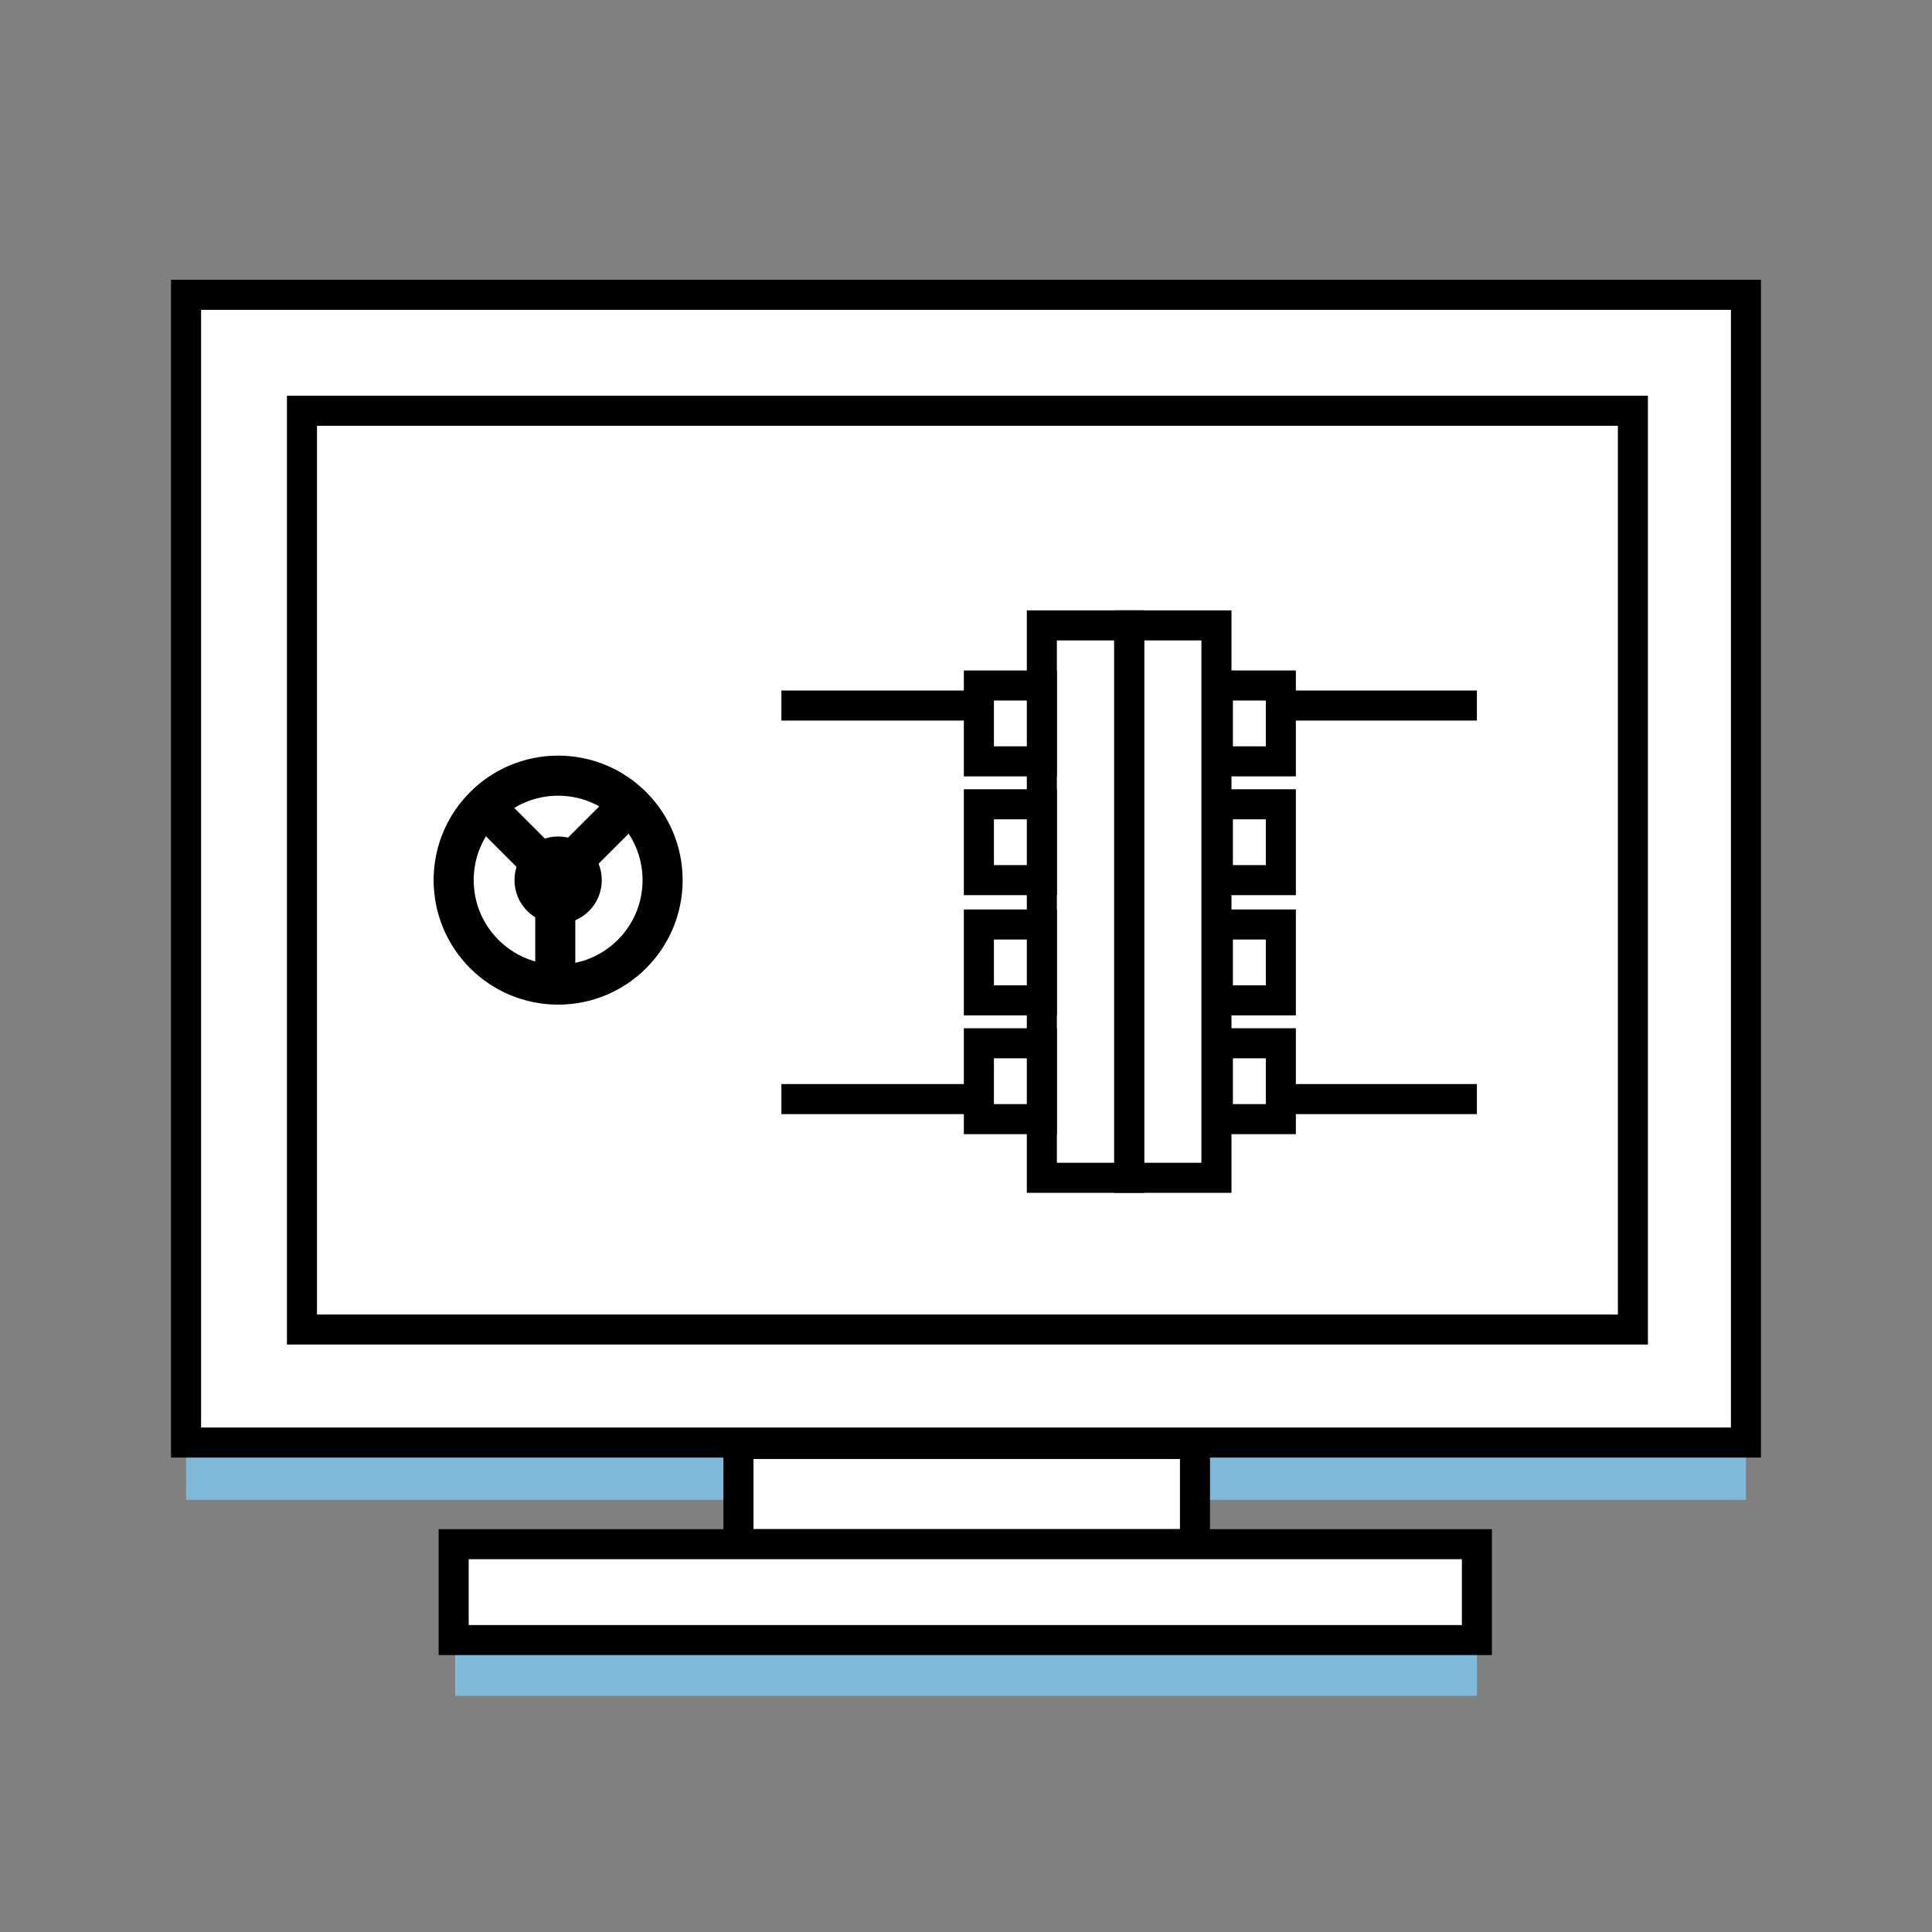 <?xml version="1.0" encoding="UTF-8"?>
<svg id="_レイヤー_1" data-name="レイヤー_1" xmlns="http://www.w3.org/2000/svg" version="1.1" viewBox="0 0 135 135">
  <rect x="0" y="0" width="135" height="135" fill="#808080" stroke="none"/>
  <!-- Generator: Adobe Illustrator 29.1.0, SVG Export Plug-In . SVG Version: 2.1.0 Build 142)  -->
  <defs>
    <style>
      .st0, .st1, .st2, .st3, .st4, .st5, .st6, .st7, .st8, .st9, .st10, .st11, .st12, .st13, .st14, .st15 {
        stroke: #000;
      }

      .st0, .st2, .st3, .st4, .st5, .st6, .st7, .st8, .st9, .st12, .st13, .st14 {
        stroke-miterlimit: 10;
      }

      .st0, .st4 {
        stroke-width: 1.8px;
      }

      .st0, .st5, .st6, .st7, .st8 {
        fill: none;
      }

      .st1, .st3, .st5, .st10 {
        stroke-linecap: round;
        stroke-width: 2.1px;
      }

      .st1, .st10, .st11, .st15 {
        stroke-linejoin: round;
      }

      .st2, .st3, .st4, .st16, .st9, .st10, .st11, .st12, .st15 {
        fill: #fff;
      }

      .st2, .st8, .st13, .st15 {
        stroke-width: 2.8px;
      }

      .st17 {
        fill: #7fb9d9;
      }

      .st6, .st11, .st12, .st14 {
        stroke-width: 2.1px;
      }

      .st7, .st9 {
        stroke-width: 1.3px;
      }

      .st18 {
        fill: #063e80;
      }
    </style>
  </defs>
  <g>
    <line class="st3" x1="-215.7" y1="324.3" x2="-215.7" y2="441.4"/>
    <line class="st5" x1="-219.2" y1="441.4" x2="-212.2" y2="441.4"/>
    <line class="st3" x1="-144.9" y1="324.3" x2="-144.9" y2="441.4"/>
    <line class="st5" x1="-148.4" y1="441.4" x2="-141.4" y2="441.4"/>
    <line class="st5" x1="-219.2" y1="434.4" x2="-141.4" y2="434.4"/>
    <line class="st5" x1="-219.2" y1="399.5" x2="-141.4" y2="399.5"/>
    <line class="st5" x1="-219.2" y1="364.5" x2="-141.4" y2="364.5"/>
    <line class="st5" x1="-219.2" y1="329.6" x2="-141.4" y2="329.6"/>
    <line class="st5" x1="-215.7" y1="399.5" x2="-144.9" y2="434.4"/>
    <line class="st5" x1="-144.9" y1="364.5" x2="-215.7" y2="399.5"/>
    <line class="st5" x1="-215.7" y1="329.6" x2="-144.9" y2="364.5"/>
    <line class="st5" x1="-144.9" y1="399.5" x2="-215.7" y2="434.4"/>
    <line class="st5" x1="-215.7" y1="364.5" x2="-144.9" y2="399.5"/>
    <line class="st5" x1="-144.9" y1="329.6" x2="-215.7" y2="364.5"/>
    <g>
      <line class="st5" x1="-209.7" y1="399.5" x2="-209.7" y2="434.4"/>
      <line class="st5" x1="-199.9" y1="399.5" x2="-199.9" y2="434.4"/>
      <g>
        <line class="st5" x1="-199.9" y1="430.2" x2="-209.7" y2="430.2"/>
        <line class="st5" x1="-199.9" y1="423.6" x2="-209.7" y2="423.6"/>
        <line class="st5" x1="-199.9" y1="417" x2="-209.7" y2="417"/>
        <line class="st5" x1="-199.9" y1="410.3" x2="-209.7" y2="410.3"/>
        <line class="st5" x1="-199.9" y1="403.7" x2="-209.7" y2="403.7"/>
      </g>
    </g>
    <g>
      <line class="st5" x1="-150.9" y1="364.5" x2="-150.9" y2="399.5"/>
      <line class="st5" x1="-160.7" y1="364.5" x2="-160.7" y2="399.5"/>
      <g>
        <line class="st5" x1="-160.7" y1="395.3" x2="-150.9" y2="395.3"/>
        <line class="st5" x1="-160.7" y1="388.6" x2="-150.9" y2="388.6"/>
        <line class="st5" x1="-160.7" y1="382" x2="-150.9" y2="382"/>
        <line class="st5" x1="-160.7" y1="375.4" x2="-150.9" y2="375.4"/>
        <line class="st5" x1="-160.7" y1="368.8" x2="-150.9" y2="368.8"/>
      </g>
    </g>
    <g>
      <line class="st5" x1="-209.7" y1="329.6" x2="-209.7" y2="364.5"/>
      <line class="st5" x1="-199.9" y1="329.6" x2="-199.9" y2="364.5"/>
      <g>
        <line class="st5" x1="-199.9" y1="360.3" x2="-209.7" y2="360.3"/>
        <line class="st5" x1="-199.9" y1="353.7" x2="-209.7" y2="353.7"/>
        <line class="st5" x1="-199.9" y1="347.1" x2="-209.7" y2="347.1"/>
        <line class="st5" x1="-199.9" y1="340.4" x2="-209.7" y2="340.4"/>
        <line class="st5" x1="-199.9" y1="333.8" x2="-209.7" y2="333.8"/>
      </g>
    </g>
  </g>
  <g>
    <g>
      <path class="st5" d="M507.8,113.7h7.8c13.6,0,24.6,11,24.6,24.6v32.5h-32.5c-13.6,0-24.6-11-24.6-24.6v-7.8c0-13.6,11-24.6,24.6-24.6Z"/>
      <path class="st5" d="M524.1,142.3c0,6.8-5.5,12.4-12.4,12.4-6.8,0-12.4-5.5-12.4-12.4s5.5-12.4,12.4-12.4,12.4,5.5,12.4,12.4Z"/>
      <rect class="st5" x="540.3" y="156.3" width="39.1" height="14.6"/>
      <path class="st5" d="M579.4,156.3h6.6c1.1,0,2.1.9,2.1,2.1v10.4c0,1.1-.9,2.1-2.1,2.1h-6.6v-14.6h0Z"/>
      <circle class="st5" cx="583.7" cy="163.6" r="2.8"/>
      <line class="st5" x1="543.9" y1="170.9" x2="543.9" y2="165.6"/>
      <line class="st5" x1="547.9" y1="170.9" x2="547.9" y2="162.7"/>
      <line class="st5" x1="552" y1="170.9" x2="552" y2="165.6"/>
      <line class="st5" x1="556" y1="170.9" x2="556" y2="162.7"/>
      <line class="st5" x1="560.1" y1="170.9" x2="560.1" y2="165.6"/>
      <line class="st5" x1="564.1" y1="170.9" x2="564.1" y2="162.7"/>
      <line class="st5" x1="568.2" y1="170.9" x2="568.2" y2="165.6"/>
      <line class="st5" x1="572.2" y1="170.9" x2="572.2" y2="162.7"/>
      <line class="st5" x1="576.3" y1="170.9" x2="576.3" y2="165.6"/>
    </g>
    <g>
      <rect class="st3" x="419.9" y="156.7" width="80.4" height="59.6" rx="8.3" ry="8.3"/>
      <circle class="st3" cx="473.7" cy="190.2" r="18.6"/>
      <path class="st3" d="M473.7,204.4c-7.8,0-14.2-6.4-14.2-14.2s6.4-14.2,14.2-14.2,14.2,6.4,14.2,14.2-6.4,14.2-14.2,14.2Z"/>
      <path class="st3" d="M479.9,190.2c0,3.4-2.8,6.2-6.2,6.2s-6.2-2.8-6.2-6.2,2.8-6.2,6.2-6.2"/>
      <rect class="st3" x="485.2" y="163.3" width="8.9" height="5.8"/>
      <rect class="st3" x="429.3" y="168.4" width="8.9" height="38.9"/>
      <rect class="st3" x="429.9" y="153.4" width="14" height="3.4"/>
      <polygon class="st3" points="440.8 150 433 150 431.5 153.4 442.3 153.4 440.8 150"/>
    </g>
  </g>
  <g>
    <polyline class="st3" points="-140.9 89.4 -120.8 80.7 -177.2 24.9 -277.5 41.7 -207.6 118.5 -163.9 99.4"/>
    <path class="st5" d="M-164.5,96.1c10.3,6.1,25.3,21.2,25.3,21.2"/>
    <path class="st5" d="M-198.3,80.1c3.9-.2,3.3-7.7,5.1-7.2,2.4,5,12.7,8.1,8,11.8"/>
    <path class="st5" d="M-213.2,79.6c13.3-16.1,15.1-24.6,26-26s7.7-.1,12.1,1.1c8.9,2.1,15.6,23.7,17.4,27.6,12.2,7,25.2,13.3,36.8,21.3"/>
    <g>
      <rect class="st10" x="-189.4" y="44" width="9.3" height="48.5" transform="translate(-46.9 208.9) rotate(65.9)"/>
      <g>
        <polygon class="st10" points="-204.9 82.4 -206.8 78.2 -208.7 73.9 -214.9 79.6 -213.2 83.3 -204.9 82.4"/>
        <polygon class="st1" points="-213.2 83.3 -214.9 79.6 -219.5 83.9 -213.2 83.3"/>
      </g>
    </g>
    <path class="st3" d="M-165.2,96.8c-20.2,4.3-32.8-1.7-37.2-10.3-6.2-10,3.5-12.5,8.7-4.9,1.6,1.1,6.5,1.8,8.9,3.1"/>
    <polygon class="st3" points="-295.2 84.3 -263.1 117.2 -211.2 100.8 -295.2 84.3"/>
    <path class="st3" d="M-267.6,97.9l19.4,3.8c1.3.2,1.4,2,.1,2.4l-12,3.8c-.4.1-.9,0-1.3-.3l-7.4-7.6c-.9-.9,0-2.3,1.1-2.1Z"/>
  </g>
  <g>
    <g>
      <rect class="st12" x="-766.1" y="225" width="109" height="80.2" rx="-274" ry="-274"/>
      <rect class="st12" x="-743.7" y="218.6" width="64.2" height="93" transform="translate(-446.5 976.7) rotate(90)"/>
      <rect class="st15" x="-729.3" y="260.5" width="25.2" height="25.2"/>
      <polygon class="st15" points="-704.1 260.5 -729.3 260.5 -712.5 249.7 -687.3 249.7 -704.1 260.5"/>
      <polygon class="st15" points="-687.3 274.9 -704.1 285.6 -704.1 260.5 -687.3 249.7 -687.3 274.9"/>
    </g>
    <rect class="st12" x="-715.1" y="292.8" width="7" height="31.9" transform="translate(-402.9 1020.4) rotate(90)"/>
    <rect class="st12" x="-714.9" y="279.8" width="6.7" height="71.5" transform="translate(-396 1027.2) rotate(90)"/>
  </g>
  <g>
    <rect class="st3" x="477.5" y="472.5" width="20.8" height="18.1"/>
    <circle class="st3" cx="487.9" cy="459.7" r="11.8"/>
    <circle class="st3" cx="487.9" cy="459.7" r="5.6" transform="translate(15.5 935.4) rotate(-88.5)"/>
    <path class="st3" d="M490.7,459.7c0,1.5-1.2,2.8-2.8,2.8s-2.8-1.2-2.8-2.8,1.2-2.8,2.8-2.8"/>
    <path class="st3" d="M519.2,441.5h-20.9v46.1c0,1.7-1.3,3-3,3h-14.8c-1.7,0-3-1.3-3-3v-46.1h-20.9c-3.1,3.1-4.8,4.8-7.9,7.9v40.9c0,3.9,3.2,7.1,7.1,7.1h64.1c3.9,0,7.1-3.2,7.1-7.1v-40.9c-3.1-3.1-4.8-4.8-7.9-7.9Z"/>
    <g>
      <rect class="st3" x="511.4" y="441.4" width="3.5" height="55.9"/>
      <rect class="st3" x="461" y="441.4" width="3.5" height="55.9"/>
    </g>
    <circle class="st3" cx="452.1" cy="454.6" r="2.4"/>
    <g>
      <rect class="st3" x="451.3" y="486.5" width="7.4" height="3"/>
      <rect class="st3" x="517.1" y="486.5" width="7.4" height="3"/>
    </g>
    <rect class="st3" x="469.7" y="497.3" width="36.4" height="6.6"/>
    <g>
      <polyline class="st3" points="459.6 524.4 469.7 503.9 477.5 503.9 467.4 524.4"/>
      <polyline class="st3" points="516.2 524.4 506.1 503.9 498.3 503.9 508.4 524.4"/>
    </g>
  </g>
  <g>
    <g>
      <rect class="st12" x="-687.3" y="-100.6" width="87.2" height="64.2" rx="-256.4" ry="-256.4"/>
      <rect class="st12" x="-669.4" y="-105.8" width="51.4" height="74.4" transform="translate(-712.2 575.1) rotate(90)"/>
      <rect class="st11" x="-645.4" y="-78.8" width="16.2" height="16.2"/>
      <polygon class="st11" points="-629.1 -78.8 -645.4 -78.8 -634.5 -85.7 -618.3 -85.7 -629.1 -78.8"/>
      <polygon class="st11" points="-618.3 -69.5 -629.1 -62.6 -629.1 -78.8 -618.3 -85.7 -618.3 -69.5"/>
      <g>
        <rect class="st12" x="-680.9" y="-59.4" width="20.5" height="8.2"/>
        <path class="st11" d="M-655.1-55.3c0-2.1-.6-4-1.5-5.3v-2h-3.1s0,0-.1,0c-2.6,0-4.8,3.3-4.8,7.3s2.1,7.3,4.8,7.3h0s3.3,0,3.3,0v-2c.9-1.3,1.5-3.2,1.5-5.3Z"/>
        <ellipse class="st12" cx="-656.6" cy="-55.3" rx="4.8" ry="7.3"/>
        <path class="st11" d="M-656.6-59.4h0c-.4,0-1.6,1.5-1.6,4.1s1.2,4,1.6,4.1h0s50.2,0,50.2,0v-8.2h-50.2Z"/>
      </g>
    </g>
    <rect class="st12" x="-646.5" y="-46.4" width="5.6" height="25.5" transform="translate(-677.3 610) rotate(90)"/>
    <rect class="st12" x="-646.4" y="-56.8" width="5.3" height="57.2" transform="translate(-671.9 615.5) rotate(90)"/>
  </g>
  <g>
    <g>
      <g>
        <rect class="st12" x="-376.3" y="490.6" width="87.2" height="64.2" rx="-100.9" ry="-100.9"/>
        <rect class="st12" x="-358.3" y="485.5" width="51.4" height="74.4" transform="translate(190.1 855.4) rotate(90)"/>
      </g>
      <rect class="st12" x="-335.4" y="544.9" width="5.6" height="25.5" transform="translate(225 890.3) rotate(90)"/>
      <rect class="st12" x="-335.3" y="534.5" width="5.3" height="57.2" transform="translate(230.4 895.7) rotate(90)"/>
    </g>
    <rect class="st12" x="-360" y="505.9" width="54" height="34.7"/>
    <rect class="st12" x="-360" y="505.9" width="54" height="5.2"/>
    <circle cx="-357.1" cy="508.5" r="1"/>
    <circle cx="-354" cy="508.5" r="1"/>
  </g>
  <g>
    <path class="st5" d="M-305.3,196.4h7.8c13.6,0,24.6,11,24.6,24.6v32.5h-32.5c-13.6,0-24.6-11-24.6-24.6v-7.8c0-13.6,11-24.6,24.6-24.6Z"/>
    <path class="st5" d="M-289,225c0,6.8-5.5,12.4-12.4,12.4-6.8,0-12.4-5.5-12.4-12.4s5.5-12.4,12.4-12.4,12.4,5.5,12.4,12.4Z"/>
    <rect class="st5" x="-272.8" y="239" width="39.1" height="14.6"/>
    <path class="st5" d="M-233.7,239h6.6c1.1,0,2.1.9,2.1,2.1v10.4c0,1.1-.9,2.1-2.1,2.1h-6.6v-14.6h0Z"/>
    <circle class="st5" cx="-229.4" cy="246.3" r="2.8"/>
    <line class="st5" x1="-269.2" y1="253.6" x2="-269.2" y2="248.3"/>
    <line class="st5" x1="-265.2" y1="253.6" x2="-265.2" y2="245.5"/>
    <line class="st5" x1="-261.1" y1="253.6" x2="-261.1" y2="248.3"/>
    <line class="st5" x1="-257.1" y1="253.6" x2="-257.1" y2="245.5"/>
    <line class="st5" x1="-253" y1="253.6" x2="-253" y2="248.3"/>
    <line class="st5" x1="-249" y1="253.6" x2="-249" y2="245.5"/>
    <line class="st5" x1="-244.9" y1="253.6" x2="-244.9" y2="248.3"/>
    <line class="st5" x1="-240.9" y1="253.6" x2="-240.9" y2="245.5"/>
    <line class="st5" x1="-236.8" y1="253.6" x2="-236.8" y2="248.3"/>
  </g>
  <path class="st18" d="M-1173.1-406.4v21.3h-3v-1h-14.5v1h-2.9v-21.3h20.4ZM-1176.1-388.8v-14.9h-14.5v14.9h14.5ZM-1177-401.8c-1,2.8-2.4,5.2-4.2,7.3,1.6.9,3,1.8,4,2.6l-1.7,2.2c-1-.9-2.4-1.9-4.1-2.9-1.6,1.5-3.4,2.7-5.4,3.6-.3-.6-1.2-1.8-1.8-2.3,1.7-.7,3.3-1.7,4.7-2.8-1.2-.7-2.5-1.3-3.7-1.8l1.5-1.8h-.3c-.3-1-1.1-2.7-1.9-4l2.1-.9c.8,1.2,1.7,2.9,2,4l-1.8.8c1.2.5,2.6,1.2,4,1.8,1.7-1.8,3-4.1,3.9-6.7l2.7.7ZM-1184.1-398c-.2-1.2-.8-2.9-1.5-4.3l2.2-.7c.7,1.3,1.4,3,1.7,4.2l-2.4.9Z"/>
  <path class="st18" d="M-1155.7-403.4c-.2.7-.5,1.5-.6,2.2h9.1v16.2h-2.9v-1.2h-13.8v1.2h-2.8v-16.2h7.4c.1-.7.3-1.4.4-2.2h-8.8v-2.7h21.6v2.7h-9.6ZM-1164-388.8h2.4v-9.7h-2.4v9.7ZM-1155.3-398.6h-3.7v1.7h3.7v-1.7ZM-1155.3-394.7h-3.7v1.8h3.7v-1.8ZM-1159-388.8h3.7v-1.8h-3.7v1.8ZM-1150.1-398.6h-2.6v9.7h2.6v-9.7Z"/>
  <path class="st18" d="M-1132.7-396.9c1.6-.4,3.2-.6,4.6-.6,3.6,0,6.5,1.9,6.5,5.2s-1.5,4.9-5.2,5.9c-1.1.2-2.2.3-3.1.4l-1.1-3c1.1,0,2.1,0,2.9-.2,1.9-.3,3.5-1.3,3.5-3s-1.4-2.5-3.5-2.5-3,.2-4.5.6c0,1.9.1,3.7.1,4.5,0,3-1.1,3.7-2.6,3.7-2.3,0-5.6-2-5.6-4.5s2.4-4.2,5.3-5.5c0-.6,0-1.1,0-1.7v-2c-.5,0-.9,0-1.3,0-1.1,0-2.3,0-3.3-.1v-2.9c1.3.2,2.4.2,3.2.2s.9,0,1.4,0c0-.8,0-1.5,0-1.9s0-1.7-.2-2.1h3.3c0,.4-.1,1.5-.2,2.1,0,.5,0,1.1,0,1.7,1.6-.2,3.1-.5,4.4-.9v3c-1.3.3-2.9.6-4.5.7,0,.7,0,1.4,0,2.1v.8ZM-1135.4-390.3c0-.6,0-1.7,0-2.9-1.5.7-2.4,1.7-2.4,2.6s1.1,1.4,1.7,1.4.8-.2.8-1ZM-1125.6-403.9c1.8.9,4.6,2.4,5.8,3.3l-1.4,2.4c-1.1-1-4.2-2.7-5.7-3.5l1.3-2.3Z"/>
  <path class="st18" d="M-1109.3-393.2c.3-.8.6-1.9.8-3h-1.4v8.1c0,1.3-.2,2.1-1.1,2.5-.9.4-2.1.5-3.7.5,0-.8-.5-2-.9-2.7,1,0,2.2,0,2.5,0,.3,0,.4,0,.4-.4v-8.1h-3.6v-2.5h5.1c-1.2-.9-2.8-1.8-4.2-2.5l1.4-1.8c.7.3,1.5.7,2.2,1.1.5-.6,1.1-1.2,1.5-1.9h-5.6v-2.5h7.3l.5-.2,1.6,1.2v-1.1h12.2v2.4h-4.5c-.2.6-.3,1.1-.5,1.6h4.3v12.7h-10.7v-12.7h3.5c0-.5.2-1.1.2-1.6h-4.6v-1.1c-.9,1.5-2.2,3.1-3.4,4.4.6.4,1.1.8,1.4,1.1l-.6.9h1.5c0,0,1.7.3,1.7.3-.5,2-1.2,4.2-1.7,5.7l-2.1-.4ZM-1100.7-388.3c-1.3,1.3-3.6,2.6-5.4,3.3-.5-.6-1.3-1.4-1.9-1.9,1.9-.6,4-1.9,5-3l2.3,1.5ZM-1097.4-400.4h-5.4v1.5h5.4v-1.5ZM-1097.4-396.9h-5.4v1.5h5.4v-1.5ZM-1097.4-393.4h-5.4v1.5h5.4v-1.5ZM-1097.4-389.6c1.3.9,3.1,2.2,4.1,3.1l-2.3,1.6c-.8-.9-2.6-2.3-3.9-3.3l2.1-1.4Z"/>
  <path class="st18" d="M-1079.4-406c-.1.6-.3,1.4-.4,2-.1.7-.3,1.6-.5,2.4.8,0,1.5,0,2,0,2.5,0,4.3,1.1,4.3,4.5s-.3,6.6-1.3,8.7c-.8,1.7-2.1,2.2-3.9,2.2s-2-.1-2.8-.3l-.5-3.1c.9.3,2.3.5,2.9.5s1.4-.2,1.8-1c.7-1.3,1-4.2,1-6.5s-.8-2.2-2.3-2.2-1,0-1.6,0c-.9,3.6-2.6,9.2-4.8,12.7l-3.1-1.2c2.3-3.1,3.9-7.9,4.8-11.1-.8,0-1.6.2-2,.3-.7,0-1.9.2-2.6.4l-.3-3.2c.9,0,1.7,0,2.5,0,.7,0,1.9,0,3.1-.2.3-1.8.5-3.6.5-5l3.5.4ZM-1071.2-403.7c1.4,2,3.4,6.6,4.2,8.8l-3,1.4c-.6-2.6-2.3-6.9-4-9l2.9-1.2Z"/>
  <path class="st18" d="M-1057.9-406.3c-.3,1.2-.8,3.6-1,4.9,1.1-1.8,3.2-3.8,5.9-3.8s5.9,3.2,5.9,8.5-4.1,9.9-10.4,11.1l-1.8-2.8c5.3-.8,9-2.5,9-8.3s-1.2-5.7-3.2-5.7c-2.8,0-5.3,4.2-5.4,7.3,0,.6,0,1.4.1,2.5l-3,.2c-.1-.9-.3-2.4-.3-4s.3-5.2.7-7.6c.1-.9.2-1.8.2-2.5h3.3Z"/>
  <path class="st18" d="M-943.7-406.5c-.7,1.7-1.5,3.4-2.5,5v16.4h-2.8v-12.3c-.6.8-1.3,1.5-1.9,2.1-.3-.7-1.1-2.2-1.7-2.9,2.4-2.2,4.8-5.7,6.1-9.2l2.8.9ZM-935.8-397.4v8.7h5.7v2.7h-14.4v-2.7h5.8v-8.7h-6.4v-2.8h6.4v-6.8h2.9v6.8h6.1v2.8h-6.1Z"/>
  <path class="st18" d="M-918.7-392.6c-.3-.7-.8-1.8-1.3-2.8v10.3h-2.6v-9c-.6,1.8-1.4,3.5-2.2,4.7-.3-.8-.8-1.9-1.2-2.5,1.3-1.9,2.6-5.2,3.2-8h-2.7v-2.6h2.9v-4.9h2.6v4.9h2.4v2.6h-2.4v1.1c.6.9,2.4,3.5,2.8,4.2l-1.5,2ZM-912.1-389.3c-1.7,1-3.6,2-5.1,2.9l-1.2-2.4c1.4-.6,3.5-1.7,5.6-2.8l.7,2.3ZM-903.6-394.1c-1,1-2.2,2.2-3.2,3,1,1.2,2.3,2.1,3.7,2.7-.6.5-1.4,1.6-1.8,2.3-1.8-1-3.2-2.4-4.2-4.2v2.5c0,1.3-.2,2-1,2.4-.8.4-1.9.5-3.4.5,0-.7-.4-1.8-.8-2.5.8,0,1.8,0,2,0s.4-.1.4-.4v-8.2h-5.6v-2.3h5.6v-1.1h-4.5v-2.1h4.5v-1h-5.2v-2.2h2.4c-.2-.6-.6-1.3-.9-1.9l2.3-.8c.6.8,1.1,1.9,1.4,2.6h3c.4-.8.8-1.9,1.1-2.7l2.8.6c-.4.7-.9,1.4-1.2,2h2.3v2.2h-5.2v1h4.7v2.1h-4.7v1.1h5.6v2.3h-5.6v.9c.3.7.6,1.4,1,2.1.8-.8,1.8-1.8,2.3-2.6l2.2,1.5ZM-915.1-395.5c.9.9,1.9,2.1,2.4,2.9l-2,1.4c-.4-.8-1.4-2.1-2.3-3.1l1.9-1.3Z"/>
  <path class="st18" d="M-877-385.9h-9.1v.9h-2.7v-10.5c-.2.1-.3.3-.5.4-.3-.4-.9-1.1-1.4-1.6v8.8h-4.3v1.9h-2.3v-6.1c-.3.5-.6.9-.9,1.3-.3-.6-1-2.1-1.5-2.7,1.7-2.4,2.6-6,3.1-9.9h-2.3v-2.6h8.6v.8h4.9c.2-.7.5-1.5.6-2.2l2.7.5c-.1.6-.3,1.2-.5,1.8h5.5v4.4h-2.5v-2h-3.9c-.4,1.1-1,2.1-1.5,3h1.9c.3-.8.7-1.7.8-2.4l2.6.6c-.3.6-.6,1.3-.9,1.9h3.1v2.4h-3.6v1.6h3.1v2.1h-3.1v1.7h3.1v2.1h-3.1v1.7h4.2v2.3ZM-893.2-396.5h-1.9v6.2h1.9v-6.2ZM-890.8-397.6c1.8-1.3,3.2-3.1,4.3-5.2h-1.7v2h-2.4v-2.6h-3.4c-.2,1.5-.5,3-.8,4.4h4.1v1.4ZM-883.8-397.4h-2.4v1.6h2.4v-1.6ZM-883.8-393.7h-2.4v1.7h2.4v-1.7ZM-886.2-388.3h2.4v-1.7h-2.4v1.7Z"/>
  <path class="st18" d="M-864.3-401.2h-8.7v-2.3h8.7v2.3ZM-864.9-387.7c.9-1.2,1.3-3.1,1.5-4.9l2.3.6c-.2,2.1-.7,4.4-1.8,5.8l-1.9-1.2v1.2h-4.7v.9h-2.4v-8.2h7.1v5.8ZM-864.9-397.9h-7v-2.2h7v2.2ZM-871.9-396.8h7v2.1h-7v-2.1ZM-865-404.5h-6.8v-2.2h6.8v2.2ZM-867.3-391.3h-2.4v2.8h2.4v-2.8ZM-862.3-403.4c.7.2,1.5.5,2.3.8.1-.5.3-1,.4-1.5h-3.6v-2.4h11.9s0,.7,0,1.1c-.2,5.4-.5,7.7-1.1,8.4-.5.6-.9.8-1.6.9-.6,0-1.6.1-2.6,0,0-.8-.3-1.8-.7-2.5-.4-.3-.8-.5-1.3-.8-.9,1.5-2.2,2.9-4.1,3.9-.3-.6-1-1.6-1.6-2,1.7-.8,2.7-1.8,3.5-3-.9-.4-1.8-.7-2.6-1l1.3-2ZM-856.6-387.6c.5,0,.6-.3.6-2.5.5.4,1.6.8,2.3,1-.3,3.1-1,3.9-2.7,3.9h-2c-2.3,0-2.7-.8-2.7-3.2v-5.3h2.6v5.2c0,.6,0,.7.5.7h1.3ZM-858.8-396.9c1.5.8,3.4,2,4.3,3l-1.8,1.8c-.8-1-2.6-2.3-4.2-3.2l1.7-1.7ZM-857.1-404.1c-.1.9-.3,1.7-.6,2.6.8.4,1.6.8,2.2,1.2l-1.2,1.8c.5,0,.9,0,1.2,0,.3,0,.6,0,.7-.3.3-.4.5-1.8.7-5.3h-3ZM-852.8-393.2c1.3,1.8,2.3,4.3,2.6,5.9l-2.5,1c-.2-1.7-1.2-4.2-2.4-6l2.3-.9Z"/>
  <path class="st18" d="M-747.5-396.9c1.6-.4,3.2-.6,4.6-.6,3.6,0,6.5,1.9,6.5,5.2s-1.5,4.9-5.2,5.9c-1.1.2-2.2.3-3.1.4l-1.1-3c1.1,0,2.1,0,2.9-.2,1.9-.3,3.5-1.3,3.5-3s-1.4-2.5-3.5-2.5-3,.2-4.5.6c0,1.9.1,3.7.1,4.5,0,3-1.1,3.7-2.6,3.7-2.3,0-5.6-2-5.6-4.5s2.4-4.2,5.3-5.5c0-.6,0-1.1,0-1.7v-2c-.5,0-.9,0-1.3,0-1.1,0-2.3,0-3.3-.1v-2.9c1.3.2,2.4.2,3.2.2s.9,0,1.4,0c0-.8,0-1.5,0-1.9s0-1.7-.2-2.1h3.3c0,.4-.1,1.5-.2,2.1,0,.5,0,1.1,0,1.7,1.6-.2,3.1-.5,4.4-.9v3c-1.3.3-2.9.6-4.5.7,0,.7,0,1.4,0,2.1v.8ZM-750.1-390.3c0-.6,0-1.7,0-2.9-1.5.7-2.4,1.7-2.4,2.6s1.1,1.4,1.7,1.4.8-.2.8-1ZM-740.3-403.9c1.8.9,4.6,2.4,5.8,3.3l-1.4,2.4c-1.1-1-4.2-2.7-5.7-3.5l1.3-2.3Z"/>
  <path class="st18" d="M-712.1-387.9c.8,0,1-.4,1.1-3.2.6.5,1.9.9,2.6,1.1-.3,3.8-1.1,4.8-3.4,4.8h-3.2c-2.9,0-3.5-.9-3.5-3.6v-3.8h-2.9c-.5,3.8-1.9,6.3-7.8,7.7-.3-.8-1-1.9-1.6-2.5,4.9-.9,6-2.5,6.4-5.1h-2.9v-14.1h15.7v14.1h-3.9v3.8c0,.8.1.9,1.1.9h2.5ZM-724.7-402.7h10v-1.5h-10v1.5ZM-724.7-398.9h10v-1.5h-10v1.5ZM-724.7-395.1h10v-1.5h-10v1.5Z"/>
  <path class="st18" d="M-696.9-392.2c-.3-.6-.8-1.4-1.3-2.2v9.4h-2.8v-8.3c-.7,1.7-1.6,3.3-2.5,4.5-.3-.8-.9-2-1.3-2.7,1.4-1.6,2.7-4.2,3.6-6.6h-3v-2.7h3.2v-2.7c-.9.1-1.8.3-2.7.4-.1-.6-.5-1.6-.8-2.2,2.6-.4,5.4-1,7.2-1.8l1.9,2.2c-.9.3-1.8.6-2.8.9v3.2h2.2v-.4h5.4v-.8h-4.2v-1.7h4.2v-.8h-4.7v-1.7h4.7v-1.1h2.9v1.1h5v1.7h-5v.8h4.4v1.7h-4.4v.8h5.4v1.8h-13.6v1.3h-2.4v.8c.8.7,2.5,2.5,2.9,3l-1.6,2.2ZM-686-388.9c1.5.9,3.1,1.9,4.1,2.5l-2.5,1.3c-.9-.7-2.5-1.9-4-2.8l1.5-1.1h-4.4l1.6,1.1c-1.5,1.1-3.8,2.3-5.8,2.9-.4-.5-1.2-1.3-1.8-1.8,1.6-.5,3.5-1.4,4.7-2.2h-2.1v-9.8h11.1v9.8h-2.6ZM-691.9-395.9h5.8v-1h-5.8v1ZM-691.9-393.3h5.8v-1h-5.8v1ZM-691.9-390.6h5.8v-1h-5.8v1Z"/>
  <path class="st18" d="M-660.1-397.6c1.6,2,2.3,3.7,2.3,5.7,0,3.6-3.2,6.2-8.4,6.2s-6.4-1.6-6.4-5.6,0-1.4.2-2.4c-1.7-.2-3.3-.4-4.6-.8l.2-2.9c1.5.5,3.1.8,4.7.9.1-1.1.3-2.2.4-3.2-1.7-.2-3.3-.5-4.7-.8l.2-2.8c1.4.5,3.1.7,4.9.9,0-.7.1-1.4.2-1.9,0-.6,0-1.3,0-2.1l3.3.2c-.2.9-.3,1.5-.4,2.1,0,.4-.1,1-.3,1.8,1.7,0,3.2-.1,4.4-.3v2.8c-1.5.1-2.8.2-4.7.2-.1,1.1-.3,2.2-.4,3.2h.2c1.5,0,3.2-.1,4.8-.3v2.8c-1.4.1-2.8.2-4.3.2h-1c0,.7,0,1.3,0,1.7,0,1.9,1.2,3,3.6,3s5.1-1.5,5.1-3.5-.9-3.1-2.4-4.6l3.3-.7Z"/>
  <path class="st18" d="M-647-406.3c-.3,1.2-.8,3.6-1,4.9,1.1-1.8,3.2-3.8,5.9-3.8s5.9,3.2,5.9,8.5-4.1,9.9-10.4,11.1l-1.8-2.8c5.3-.8,9-2.5,9-8.3s-1.2-5.7-3.2-5.7c-2.8,0-5.3,4.2-5.4,7.3,0,.6,0,1.4.1,2.5l-3,.2c-.1-.9-.3-2.4-.3-4s.3-5.2.7-7.6c.1-.9.2-1.8.2-2.5h3.3Z"/>
  <path class="st18" d="M-530-403.1s0,.9,0,1.3c-.2,10.2-.4,13.9-1.1,15-.6.8-1.1,1.1-1.8,1.2-.7.1-1.8.1-2.9,0,0-.8-.3-2-.8-2.9,1,0,1.8,0,2.3,0s.6,0,.8-.4c.5-.6.6-3.6.8-11.6h-2.4c-.2,6.4-1.1,11.8-4.2,15.3-.4-.7-1.4-1.7-2.1-2.1,2.7-3,3.3-7.6,3.5-13.2h-2.8v-2.8h2.8c0-1.3,0-2.6,0-4h2.8c0,1.3,0,2.7,0,4h5.2ZM-520-404.7v19h-2.9v-1.5h-3.1v1.7h-2.8v-19.2h8.7ZM-522.8-389.9v-12h-3.1v12h3.1Z"/>
  <path class="st18" d="M-492.7-389.5v2.9h-21.8v-2.9h9.1v-12.4h-7.8v-3h19.2v3h-8.1v12.4h9.4Z"/>
  <path class="st18" d="M-480.2-399.9h5.3v2.6h-5.3v1.8h4.7v6.1c0,1.1-.2,1.8-.9,2.2-.7.4-1.6.5-2.8.4,0-.7-.4-1.7-.7-2.4.7,0,1.2,0,1.5,0,.2,0,.3,0,.3-.3v-3.5h-2.1v8h-2.7v-8h-2v6.1h-2.5v-8.6h4.5v-1.8h-5.4v-2.6h1.8c-.6-.3-1.6-.7-2.2-.9,1-1.5,1.8-3.9,2.2-6.2l2.6.6c-.1.7-.3,1.5-.6,2.2h1.5v-3h2.7v3h4.3v2.6h-4.3v1.8ZM-482.9-399.9v-1.8h-2.4c-.3.7-.6,1.3-.8,1.8h3.2ZM-471.2-391.9h-2.7v-13.5h2.7v13.5ZM-466.8-407v18.6c0,1.5-.3,2.3-1.2,2.8-.9.5-2.3.6-4.1.6,0-.8-.5-2-.8-2.9,1.2,0,2.5,0,2.9,0,.4,0,.5-.1.5-.5v-18.6h2.7Z"/>
  <path class="st18" d="M-454.1-406.5c-.6,1.7-1.4,3.4-2.3,5v16.4h-2.9v-12c-.5.6-1,1.2-1.5,1.7-.3-.7-1.1-2.3-1.6-3,2.2-2.2,4.3-5.6,5.5-9l2.8.9ZM-446.4-400.8v2.5h6.2v2.6h-6.2v2.7h6.5v2.6h-6.5v5.3h-2.9v-15.8h-.9c-1,1.8-2.1,3.4-3.1,4.7-.5-.5-1.6-1.5-2.2-2,2.1-2.2,4-5.6,5.1-9l2.8.7c-.3,1-.7,2-1.2,3h9.3v2.7h-6.8Z"/>
  <path class="st18" d="M-323.5-389.5v2.9h-21.8v-2.9h9.1v-12.4h-7.8v-3h19.2v3h-8.1v12.4h9.4Z"/>
  <path class="st18" d="M-306.4-395.4c-.2.4-.4.8-.7,1.2h9.7s0,.6,0,1c-.3,4.7-.7,6.6-1.4,7.3-.5.6-1,.7-1.6.8-.6,0-1.5,0-2.4,0,0-.7-.3-1.6-.6-2.2.8,0,1.4,0,1.7,0s.5,0,.7-.3c.3-.4.6-1.6.9-4.5h-.9c-1,2.7-2.9,5.6-4.8,7.1-.5-.6-1.3-1.2-2-1.6,1.8-1.2,3.4-3.3,4.5-5.5h-1.4c-1.3,2.3-3.5,4.7-5.6,6-.5-.6-1.2-1.3-1.9-1.7,1.8-.9,3.6-2.6,4.9-4.3h-1.4c-.9.9-1.8,1.7-2.8,2.4-.4-.5-1.3-1.3-1.9-1.7-1.7.9-3.5,1.7-4.9,2.4l-1.1-2.9c.8-.3,1.8-.7,3-1.2v-6.8h-2.4v-2.7h2.4v-4.7h2.6v4.7h2.3v2.7h-2.3v5.7l1.9-.8.5,2c.9-.7,1.6-1.6,2.2-2.5h-2.7v-2.4h15.1v2.4h-9.6ZM-298.4-398.7h-11.4v-8.1h11.4v8.1ZM-301.1-404.8h-6.2v1.2h6.2v-1.2ZM-301.1-401.8h-6.2v1.2h6.2v-1.2Z"/>
  <path class="st18" d="M-275.6-391.4c1.4,2.5,3.2,3.4,5.5,4.1-.6.6-1.3,1.5-1.6,2.4-2.4-.9-4.3-2.1-5.7-4.7-1,1.9-2.9,3.6-6.5,4.8-.3-.6-1.1-1.7-1.5-2.1,3.7-1.2,5.3-2.7,6-4.4h-4.4v-6.6h4.8v-1.5h-3v-1.2c-.6.5-1.3.8-2,1.2-.2-.4-.4-.9-.7-1.4v1.2h-2.2v1.2c.6.8,2.3,3.4,2.7,4l-1.4,2.2c-.3-.7-.7-1.7-1.2-2.7v10.2h-2.6v-8.8c-.6,1.8-1.4,3.5-2.2,4.6-.3-.8-.9-1.9-1.3-2.5,1.4-1.9,2.7-5.2,3.3-8.1h-2.8v-2.6h2.9v-4.9h2.6v4.9h2.2v.2c2.3-1.2,4.4-3.2,5.6-5.1h2.6c1.7,2.3,4.1,4.3,6.6,5.3-.5.7-1.1,1.7-1.5,2.5-.6-.3-1.3-.7-1.9-1.1v1.2h-3.2v1.5h5.1v6.6h-4.2ZM-279.1-393.6c0-.3,0-.6,0-.8v-1.4h-2.4v2.3h2.4ZM-274.9-401.9c-1.2-.9-2.2-2-2.9-3-.7,1-1.7,2.1-2.8,3h5.7ZM-276.5-395.8v1.5c0,.2,0,.5,0,.7h2.6v-2.3h-2.5Z"/>
  <path class="st18" d="M-251.3-402.3c1.9,1.8,4.6,3.3,7.3,4.2-.6.5-1.4,1.6-1.8,2.3-.9-.3-1.7-.7-2.5-1.2v9.1h3.9v2.5h-21.7v-2.5h4v-9.1c-.9.5-1.8,1-2.7,1.3-.4-.6-1.2-1.7-1.8-2.2,2.6-.9,5.3-2.5,7.1-4.3h-6.5v-2.5h9.2v-2.7h2.8v2.7h9.4v2.5h-6.7ZM-248.5-397.2c-2-1.2-3.9-2.7-5.4-4.4v3.8h-2.8v-3.9c-1.4,1.8-3.2,3.3-5.2,4.5h13.4ZM-251.2-394.8h-8.1v1h8.1v-1ZM-259.3-390.9h8.1v-1h-8.1v1ZM-251.2-387.9v-1h-8.1v1h8.1Z"/>
  <path class="st18" d="M-140.8-390.9c-3,.9-6.2,1.8-8.7,2.5l-.7-2.7c1-.2,2.1-.5,3.4-.9v-4.8h-2.7v-2.6h2.7v-4.2h-2.9v-2.6h8.4v2.6h-2.8v4.2h2.5v2.6h-2.5v4.1c.9-.3,1.9-.5,2.9-.8l.4,2.5ZM-130.2-387.6c.4,0,.5-.4.6-2.8.6.4,1.7.9,2.4,1.1-.2,3.3-.9,4.2-2.6,4.2h-1.8c-2.2,0-2.7-.8-2.7-3.2v-4.7h-1.5c-.4,3.9-1.5,6.7-6.6,8.2-.3-.7-1-1.8-1.6-2.4,4.3-1.1,5.1-3,5.4-5.9h-1.8v-13.4h11.7v13.4h-3v4.7c0,.7,0,.8.5.8h1ZM-137.7-402.7h6.3v-1.5h-6.3v1.5ZM-137.7-399h6.3v-1.5h-6.3v1.5ZM-137.7-395.4h6.3v-1.5h-6.3v1.5Z"/>
  <path class="st18" d="M-110.7-395.4c-.2.4-.4.8-.7,1.2h9.7s0,.6,0,1c-.3,4.7-.7,6.6-1.4,7.3-.5.6-1,.7-1.6.8-.6,0-1.5,0-2.4,0,0-.7-.3-1.6-.6-2.2.8,0,1.4,0,1.7,0s.5,0,.7-.3c.3-.4.6-1.6.9-4.5h-.9c-1,2.7-2.9,5.6-4.8,7.1-.5-.6-1.3-1.2-2-1.6,1.8-1.2,3.4-3.3,4.5-5.5h-1.4c-1.3,2.3-3.5,4.7-5.6,6-.5-.6-1.2-1.3-1.9-1.7,1.8-.9,3.6-2.6,4.9-4.3h-1.4c-.9.9-1.8,1.7-2.8,2.4-.4-.5-1.3-1.3-1.9-1.7-1.7.9-3.5,1.7-4.9,2.4l-1.1-2.9c.8-.3,1.8-.7,3-1.2v-6.8h-2.4v-2.7h2.4v-4.7h2.6v4.7h2.3v2.7h-2.3v5.7l1.9-.8.5,2c.9-.7,1.6-1.6,2.2-2.5h-2.7v-2.4h15.1v2.4h-9.6ZM-102.8-398.7h-11.4v-8.1h11.4v8.1ZM-105.4-404.8h-6.2v1.2h6.2v-1.2ZM-105.4-401.8h-6.2v1.2h6.2v-1.2Z"/>
  <path class="st18" d="M-93.9-393c-.2,2.3-.7,4.7-1.4,6.2-.5-.3-1.6-.8-2.2-1,.7-1.4,1.1-3.6,1.3-5.6l2.4.4ZM-75.3-387.9c0,1.3-.2,2-1,2.4-.8.4-1.9.5-3.6.5,0-.7-.4-1.9-.8-2.6,1,0,2.1,0,2.4,0s.4,0,.4-.4v-3.9l-1.3,1.3c-.5-1.2-1.2-2.8-2.1-4.4-.6,1.9-1.5,3.5-2.8,4.8-.2-.4-.7-.9-1.1-1.3v6.5h-2.5v-4.1l-1.9.7c-.2-1.2-.8-3-1.4-4.5l2-.6c.5,1.1,1,2.4,1.3,3.5v-4.4l-1.8.8c0-.4-.2-.8-.3-1.2h-1.2v9.9h-2.5v-9.6l-3.5.2-.2-2.5h1.7c.4-.5.7-1.1,1.1-1.6-.7-1-1.8-2.3-2.8-3.3l1.4-1.9c.2.1.4.3.6.5.7-1.3,1.3-2.9,1.8-4.2l2.5.9c-.9,1.6-1.8,3.5-2.7,4.8.3.3.6.6.8,1,.8-1.3,1.6-2.7,2.1-3.9l2.3,1.1c-1.3,2.1-3,4.5-4.5,6.5h2.3c-.3-.7-.6-1.3-.8-1.8l1.9-.8c.7,1.3,1.5,3,1.9,4.2v-7.8h5c0-1.3,0-2.7,0-4.2h2.7c0,1.4,0,2.8,0,4.2h4.8v15.3ZM-85.2-392.8c1.5-2,2.1-4.6,2.4-7.8h-2.4v7.8ZM-80.3-400.6c0,.6-.1,1.3-.2,1.9.9,1.5,1.9,3.3,2.6,4.8v-6.7h-2.4Z"/>
  <path class="st18" d="M-69.8-395.8h9.1v10.7h-2.9v-1.1h-3.6v1.2h-2.7v-10.8ZM-67.1-393.1v4.1h3.6v-4.1h-3.6ZM-52.5-397.8h-14.1v-8.7h14.1v8.7ZM-55.4-403.7h-8.4v3.2h8.4v-3.2ZM-49.2-395.8v10.7h-2.9v-1.1h-3.8v1.2h-2.7v-10.8h9.4ZM-52.1-388.9v-4.1h-3.8v4.1h3.8Z"/>
  <g>
    <polygon class="st17" points="-1081.6 -572.2 -1151 -572.2 -1151 -477.9 -1146.3 -477.9 -1146.3 -473.2 -1076.9 -473.2 -1076.9 -567.5 -1081.6 -567.5 -1081.6 -572.2"/>
    <g>
      <rect class="st16" x="-1145.3" y="-570.4" width="67.3" height="92.1"/>
      <path d="M-1079-569.3v90h-65.2v-90h65.2M-1076.9-571.4h-69.4v94.3h69.4v-94.3h0Z"/>
    </g>
    <circle class="st4" cx="-1102.6" cy="-542.8" r="12"/>
    <polygon class="st4" points="-1102.7 -554.7 -1102.7 -542.8 -1120.5 -542.8 -1138.2 -542.8 -1138.2 -533.5 -1138.2 -512.3 -1138.2 -491 -1120.5 -491 -1102.7 -491 -1085 -491 -1085 -512.3 -1085 -533.5 -1085 -554.7 -1102.7 -554.7"/>
    <rect class="st4" x="-1138.2" y="-563.3" width="3.9" height="3.9"/>
    <rect class="st4" x="-1131.6" y="-563.3" width="3.9" height="3.9"/>
    <rect class="st4" x="-1125" y="-563.3" width="3.9" height="3.9"/>
    <rect class="st4" x="-1118.4" y="-563.3" width="3.9" height="3.9"/>
    <line class="st0" x1="-1085" y1="-485.3" x2="-1109.5" y2="-485.3"/>
    <line class="st7" x1="-1102.7" y1="-542.8" x2="-1102.7" y2="-528.9"/>
    <line class="st7" x1="-1138.2" y1="-514.4" x2="-1102.6" y2="-514.4"/>
    <line class="st7" x1="-1102.6" y1="-520.4" x2="-1102.6" y2="-508.5"/>
    <line class="st7" x1="-1102.7" y1="-497.3" x2="-1102.7" y2="-491"/>
    <g>
      <rect class="st16" x="-1150" y="-575.1" width="67.3" height="92.1"/>
      <path d="M-1083.7-574v90h-65.2v-90h65.2M-1081.6-576.2h-69.4v94.3h69.4v-94.3h0Z"/>
    </g>
    <circle class="st4" cx="-1107.3" cy="-547.5" r="12"/>
    <polygon class="st4" points="-1107.4 -559.5 -1107.4 -547.5 -1125.2 -547.5 -1143 -547.5 -1143 -538.2 -1143 -517 -1143 -495.8 -1125.2 -495.8 -1107.4 -495.8 -1089.7 -495.8 -1089.7 -517 -1089.7 -538.2 -1089.7 -559.5 -1107.4 -559.5"/>
    <rect class="st4" x="-1143" y="-568.1" width="3.9" height="3.9"/>
    <rect class="st4" x="-1136.3" y="-568.1" width="3.9" height="3.9"/>
    <rect class="st4" x="-1129.7" y="-568.1" width="3.9" height="3.9"/>
    <rect class="st4" x="-1123.1" y="-568.1" width="3.9" height="3.9"/>
    <line class="st0" x1="-1089.7" y1="-490" x2="-1114.2" y2="-490"/>
    <line class="st7" x1="-1107.4" y1="-547.5" x2="-1107.4" y2="-533.6"/>
    <line class="st7" x1="-1143" y1="-519.1" x2="-1107.3" y2="-519.1"/>
    <line class="st7" x1="-1107.3" y1="-525.1" x2="-1107.3" y2="-513.2"/>
    <line class="st7" x1="-1107.4" y1="-502.1" x2="-1107.4" y2="-495.8"/>
  </g>
  <g>
    <path class="st17" d="M-669.5-509.5h-12.4v-66.9h-55.3l-14.2,14.2v80.1h52.3v10.8c0,1.3,1.1,2.4,2.4,2.4h27.1c1.3,0,2.4-1.1,2.4-2.4v-35.7c0-1.3-1.1-2.4-2.4-2.4Z"/>
    <g>
      <polygon class="st16" points="-750.2 -487.2 -750.2 -565.8 -736.7 -579.3 -682.9 -579.3 -682.9 -487.2 -750.2 -487.2"/>
      <path d="M-684-578.3v90h-65.2v-77.1l12.9-12.9h52.3M-681.9-580.4h-55.3l-14.2,14.2v80.1h69.4v-94.3h0Z"/>
    </g>
    <rect class="st4" x="-702.8" y="-572.3" width="3.9" height="3.9"/>
    <rect class="st4" x="-696.2" y="-572.3" width="3.9" height="3.9"/>
    <g>
      <polygon class="st16" points="-749.7 -566.9 -737.8 -578.8 -737.8 -566.9 -749.7 -566.9"/>
      <path d="M-738.4-577.2v9.7h-9.7l9.7-9.7M-737.1-580.4l-14.2,14.2h14.2v-14.2h0Z"/>
    </g>
    <line class="st7" x1="-737.1" y1="-553" x2="-694.3" y2="-553"/>
    <line class="st7" x1="-737.1" y1="-501.7" x2="-721.2" y2="-501.7"/>
    <rect class="st7" x="-737.1" y="-544.8" width="42.8" height="35.4"/>
    <line class="st7" x1="-737.1" y1="-498.5" x2="-721.2" y2="-498.5"/>
    <polyline class="st7" points="-728.3 -564.6 -731.4 -561.4 -734.6 -564.6"/>
    <line class="st7" x1="-731.4" y1="-561.4" x2="-731.4" y2="-555.3"/>
    <line class="st7" x1="-733.9" y1="-559.9" x2="-728.9" y2="-559.9"/>
    <line class="st7" x1="-733.9" y1="-557.9" x2="-728.9" y2="-557.9"/>
    <g>
      <rect class="st16" x="-698.3" y="-512.8" width="30.6" height="39.2" rx="-318.6" ry="-318.6"/>
      <path d="M-669.5-512.2c.6,0,1.1.5,1.1,1.1v35.7c0,.6-.5,1.1-1.1,1.1h-27.1c-.6,0-1.1-.5-1.1-1.1v-35.7c0-.6.5-1.1,1.1-1.1h27.1M-669.5-513.5h-27.1c-1.3,0-2.4,1.1-2.4,2.4v35.7c0,1.3,1.1,2.4,2.4,2.4h27.1c1.3,0,2.4-1.1,2.4-2.4v-35.7c0-1.3-1.1-2.4-2.4-2.4h0Z"/>
    </g>
    <g>
      <rect x="-693.2" y="-507.1" width="20.3" height="4"/>
      <path d="M-673.5-506.5v2.7h-19v-2.7h19M-672.2-507.8h-21.7v5.3h21.7v-5.3h0Z"/>
    </g>
    <rect class="st9" x="-693.2" y="-500.1" width="5.1" height="5.3"/>
    <rect class="st9" x="-688.1" y="-500.1" width="5.1" height="5.3"/>
    <rect class="st9" x="-683" y="-500.1" width="5.1" height="5.3"/>
    <rect class="st9" x="-677.9" y="-500.1" width="5.1" height="5.3"/>
    <rect class="st9" x="-693.2" y="-494.7" width="5.1" height="5.3"/>
    <rect class="st9" x="-688.1" y="-494.7" width="5.1" height="5.3"/>
    <rect class="st9" x="-683" y="-494.7" width="5.1" height="5.3"/>
    <rect class="st9" x="-677.9" y="-494.7" width="5.1" height="5.3"/>
    <rect class="st9" x="-693.2" y="-489.4" width="5.1" height="5.3"/>
    <rect class="st9" x="-688.1" y="-489.4" width="5.1" height="5.3"/>
    <rect class="st9" x="-683" y="-489.4" width="5.1" height="5.3"/>
    <rect class="st9" x="-693.2" y="-484.1" width="5.1" height="5.3"/>
    <rect class="st9" x="-688.1" y="-484.1" width="5.1" height="5.3"/>
    <rect class="st9" x="-683" y="-484.1" width="5.1" height="5.3"/>
    <polygon class="st9" points="-677.9 -489.4 -677.9 -484.1 -677.9 -478.7 -672.9 -478.7 -672.9 -484.1 -672.9 -489.4 -677.9 -489.4"/>
  </g>
  <g>
    <rect class="st17" x="-505.7" y="-568.3" width="5.3" height="4.4"/>
    <rect class="st17" x="-497.3" y="-568.3" width="5.3" height="4.4"/>
    <rect class="st17" x="-488.9" y="-568.3" width="5.3" height="4.4"/>
    <rect class="st17" x="-480.6" y="-568.3" width="5.3" height="4.4"/>
    <rect class="st17" x="-521.1" y="-549.4" width="6.1" height="38.6"/>
    <path class="st17" d="M-450.1-545.3h-4.4v1.4h0v-5.5h-12.3v.8h-8.1c-1,0-1.7-.8-1.7-1.7v-1.2h5.5v-12.3h-38.6v12.3h5.5v1.2c0,1-.8,1.7-1.7,1.7h-8.9v27.6h8.9c1,0,1.7.8,1.7,1.7v37.4h27.6v-37.4c0-1,.8-1.7,1.7-1.7h8.1v.9h-4.4v5.3h4.4v4.1h12.3v-5.5h0v1.4h4.4v-1.4h15.8v-27.6h-15.8v-1.4Z"/>
    <polygon class="st17" points="-541.6 -543.9 -554 -543.9 -554 -516.3 -541.6 -516.3 -541.6 -510.8 -535.4 -510.8 -535.4 -549.4 -541.6 -549.4 -541.6 -543.9"/>
    <path class="st17" d="M-460.7-552.5c4.1,0,7.3-3.3,7.3-7.3s-3.3-7.3-7.3-7.3-7.3,3.3-7.3,7.3,3.3,7.3,7.3,7.3Z"/>
    <polyline class="st12" points="-433.8 -547.8 -462.1 -547.8 -462.1 -520.3 -433.8 -520.3"/>
    <path class="st12" d="M-477-481.1v-37.4c0-1,.8-1.7,1.7-1.7h14.3v-27.6h-14.3c-1,0-1.7-.8-1.7-1.7v-6h-27.6v6c0,1-.8,1.7-1.7,1.7h-8.9v27.6h8.9c1,0,1.7.8,1.7,1.7v37.4"/>
    <rect class="st12" x="-493.8" y="-584.1" width="6.1" height="38.6" transform="translate(74 -1055.5) rotate(-90)"/>
    <rect class="st12" x="-493.8" y="-577.9" width="6.1" height="38.6" transform="translate(67.9 -1049.4) rotate(-90)"/>
    <rect class="st12" x="-505.5" y="-572.7" width="4.4" height="5.3" transform="translate(66.8 -1073.3) rotate(-90)"/>
    <rect class="st12" x="-497.1" y="-572.7" width="4.4" height="5.3" transform="translate(75.1 -1065) rotate(-90)"/>
    <rect class="st12" x="-488.8" y="-572.7" width="4.4" height="5.3" transform="translate(83.5 -1056.6) rotate(-90)"/>
    <rect class="st12" x="-480.4" y="-572.7" width="4.4" height="5.3" transform="translate(91.8 -1048.3) rotate(-90)"/>
    <rect class="st12" x="-460.9" y="-553.3" width="6.1" height="38.6"/>
    <rect class="st12" x="-467.1" y="-553.3" width="6.1" height="38.6"/>
    <rect class="st12" x="-521.4" y="-553.3" width="6.1" height="38.6"/>
    <rect class="st12" x="-454.8" y="-549.2" width="4.4" height="5.3"/>
    <rect class="st12" x="-454.8" y="-540.9" width="4.4" height="5.3"/>
    <rect class="st12" x="-454.8" y="-532.5" width="4.4" height="5.3"/>
    <rect class="st12" x="-454.8" y="-524.2" width="4.4" height="5.3"/>
    <rect class="st12" x="-471.5" y="-549.2" width="4.4" height="5.3"/>
    <rect class="st12" x="-471.5" y="-540.9" width="4.4" height="5.3"/>
    <rect class="st12" x="-471.5" y="-532.5" width="4.4" height="5.3"/>
    <rect class="st12" x="-471.5" y="-524.2" width="4.4" height="5.3"/>
    <polyline class="st12" points="-554.3 -520.3 -540.7 -520.3 -540.7 -547.8 -554.3 -547.8"/>
    <rect class="st12" x="-541.9" y="-553.3" width="6.1" height="38.6" transform="translate(-1077.6 -1068.1) rotate(180)"/>
    <circle class="st8" cx="-460.9" cy="-563.8" r="7.3"/>
    <line class="st8" x1="-460.9" y1="-563.8" x2="-466.1" y2="-569"/>
    <line class="st8" x1="-461.1" y1="-564" x2="-455.9" y2="-569.2"/>
    <line class="st8" x1="-461.1" y1="-564" x2="-461.1" y2="-556.5"/>
    <circle class="st14" cx="-460.9" cy="-563.8" r="2"/>
  </g>
  <g>
    <path class="st17" d="M-265.5-515h-2v-4.4h-2.2v-9.9c6.6-1,11.6-6.6,11.6-13.5s-6.1-13.6-13.6-13.6-13.6,6.1-13.6,13.6,5,12.5,11.6,13.5v9.9h-2.2v4.4h-2v1.9h-17.5v-8.2h-13.8v-5.9h-4.8v5.9h0v-10.4h-13.6v4.6h-4.8v1.5h-23.3v30.5h23.3v1.6h4.8v4.5h13.6v-10.4h0v5.9h4.8v-5.9h13.8v-9.3h17.5v2.2h12.6v-2.2h22.4v-4.4h-22.4v-1.9Z"/>
    <rect class="st12" x="-314.5" y="-525.3" width="13.5" height="21.9"/>
    <rect class="st12" x="-301" y="-525.3" width="5.5" height="21.9"/>
    <polyline class="st12" points="-356.3 -499.1 -323 -499.1 -323 -529.6 -356.3 -529.6"/>
    <rect class="st12" x="-321.3" y="-535.7" width="6.8" height="42.7"/>
    <rect class="st12" x="-328.1" y="-535.7" width="6.8" height="42.7"/>
    <rect class="st12" x="-314.5" y="-531.1" width="4.8" height="5.9"/>
    <rect class="st12" x="-314.5" y="-521.9" width="4.8" height="5.9"/>
    <rect class="st12" x="-314.5" y="-512.6" width="4.8" height="5.9"/>
    <rect class="st12" x="-314.5" y="-503.4" width="4.8" height="5.9"/>
    <rect class="st12" x="-333" y="-531.1" width="4.8" height="5.9"/>
    <rect class="st12" x="-333" y="-521.9" width="4.8" height="5.9"/>
    <rect class="st12" x="-333" y="-512.6" width="4.8" height="5.9"/>
    <rect class="st12" x="-333" y="-503.4" width="4.8" height="5.9"/>
    <polyline class="st12" points="-242.8 -512.6 -295.5 -512.6 -295.5 -517.1 -242.8 -517.1"/>
    <rect class="st12" x="-273.8" y="-541" width="4.1" height="24"/>
    <polygon class="st12" points="-267.5 -519 -267.5 -523.3 -276 -523.3 -276 -519 -278.1 -519 -278.1 -510.4 -265.5 -510.4 -265.5 -519 -267.5 -519"/>
    <circle class="st12" cx="-271.8" cy="-546.7" r="13.6"/>
    <path class="st12" d="M-271.8-536.1c-5.9,0-10.6-4.8-10.6-10.6s4.8-10.6,10.6-10.6,10.6,4.8,10.6,10.6-4.8,10.6-10.6,10.6Z"/>
    <line class="st6" x1="-275.8" y1="-552.3" x2="-271.8" y2="-546.7"/>
  </g>
  <rect class="st18" x="-420.7" y="-522.7" width="26.6" height="3.5"/>
  <polygon class="st18" points="-397.7 -531.8 -397.7 -519.2 -385.1 -519.2 -397.7 -531.8"/>
  <rect class="st18" x="-215.5" y="-522.7" width="26.6" height="3.5"/>
  <polygon class="st18" points="-192.5 -531.8 -192.5 -519.2 -179.9 -519.2 -192.5 -531.8"/>
  <rect class="st18" x="-626" y="-522.7" width="26.6" height="3.5"/>
  <polygon class="st18" points="-602.9 -531.8 -602.9 -519.2 -590.3 -519.2 -602.9 -531.8"/>
  <rect class="st18" x="-1036.4" y="-522.7" width="26.6" height="3.5"/>
  <polygon class="st18" points="-1013.3 -531.8 -1013.3 -519.2 -1000.7 -519.2 -1013.3 -531.8"/>
  <g>
    <path class="st17" d="M-22.9-523.8l-9.8-17.9c-1.7-3.1-4.9-5-8.4-5h-32.3v-16.3h-77.2v67.9h7.9c0,.3,0,.5,0,.8,0,6.6,5.3,11.9,11.9,11.9s11.9-5.3,11.9-11.9,0-.5,0-.8h50.5c0,.3,0,.5,0,.8,0,6.6,5.3,11.9,11.9,11.9s11.9-5.3,11.9-11.9,0-.5,0-.8h22.7v-24.1c0-1.6-.4-3.2-1.2-4.6Z"/>
    <rect class="st2" x="-150.5" y="-566.9" width="77.2" height="60.5" transform="translate(-223.8 -1073.4) rotate(-180)"/>
    <path class="st2" d="M-21.8-507h-51.6v-43.7h32.3c3.5,0,6.7,1.9,8.4,5l9.8,17.9c.8,1.4,1.2,3,1.2,4.6v16.2Z"/>
    <path class="st2" d="M-30.9-524.3v-3.7s-8.2-16.7-8.2-16.7h-28.2s0,6.9,0,6.9c7.4,0,13.5,6,13.5,13.5h23Z"/>
    <rect class="st2" x="-73.3" y="-507" width="51.6" height="7.9" transform="translate(-95.1 -1006.1) rotate(-180)"/>
    <rect class="st2" x="-150.5" y="-507" width="77.2" height="7.9" transform="translate(-223.8 -1006.1) rotate(-180)"/>
    <circle class="st13" cx="-56.4" cy="-498.3" r="11.9"/>
    <path class="st2" d="M-56.4-493.4c2.7,0,4.9-2.2,4.9-4.9s-2.2-4.9-4.9-4.9c-2.7,0-4.9,2.2-4.9,4.9s2.2,4.9,4.9,4.9Z"/>
    <circle class="st13" cx="-130.7" cy="-498.3" r="11.9"/>
    <path class="st2" d="M-130.7-493.4c2.7,0,4.9-2.2,4.9-4.9s-2.2-4.9-4.9-4.9-4.9,2.2-4.9,4.9,2.2,4.9,4.9,4.9Z"/>
  </g>
  <g>
    <polygon class="st17" points="-964.5 -489.4 -925.9 -489.4 -925.9 -482.4 -945.7 -482.4 -945.7 -475.7 -874.2 -475.7 -874.2 -482.4 -894 -482.4 -894 -489.4 -855.4 -489.4 -855.4 -569.6 -964.5 -569.6 -964.5 -489.4"/>
    <rect class="st12" x="-964.5" y="-573.6" width="109" height="80.2"/>
    <rect class="st12" x="-942.1" y="-580" width="64.2" height="93" transform="translate(-1443.4 376.5) rotate(90)"/>
    <circle class="st2" cx="-938.5" cy="-532.7" r="7.3"/>
    <line class="st8" x1="-938.5" y1="-532.7" x2="-943.7" y2="-537.9"/>
    <line class="st8" x1="-938.6" y1="-532.9" x2="-933.5" y2="-538.1"/>
    <line class="st8" x1="-938.6" y1="-532.9" x2="-938.6" y2="-525.4"/>
    <circle class="st14" cx="-938.5" cy="-532.7" r="2"/>
    <rect class="st12" x="-913.5" y="-505.8" width="7" height="31.9" transform="translate(-1399.8 420.1) rotate(90)"/>
    <rect class="st12" x="-913.3" y="-518.8" width="6.7" height="71.5" transform="translate(-1393 426.9) rotate(90)"/>
    <line class="st12" x1="-922.9" y1="-517.4" x2="-874.2" y2="-517.4"/>
    <line class="st12" x1="-874.2" y1="-545" x2="-922.9" y2="-545"/>
    <rect class="st12" x="-898.5" y="-550.5" width="6.1" height="38.6"/>
    <rect class="st12" x="-904.7" y="-550.5" width="6.1" height="38.6"/>
    <rect class="st12" x="-892.4" y="-546.4" width="4.4" height="5.3"/>
    <rect class="st12" x="-892.4" y="-538" width="4.4" height="5.3"/>
    <rect class="st12" x="-892.4" y="-529.7" width="4.4" height="5.3"/>
    <rect class="st12" x="-892.4" y="-521.3" width="4.4" height="5.3"/>
    <rect class="st12" x="-909" y="-546.4" width="4.4" height="5.3"/>
    <rect class="st12" x="-909" y="-538" width="4.4" height="5.3"/>
    <rect class="st12" x="-909" y="-529.7" width="4.4" height="5.3"/>
    <rect class="st12" x="-909" y="-521.3" width="4.4" height="5.3"/>
  </g>
  <g>
    <polygon class="st17" points="335.6 91.2 266.2 91.2 266.2 185.5 270.9 185.5 270.9 190.2 340.3 190.2 340.3 96 335.6 96 335.6 91.2"/>
    <g>
      <rect class="st16" x="271.9" y="93.1" width="67.3" height="92.1"/>
      <path d="M338.2,94.1v90h-65.2v-90h65.2M340.3,92h-69.4v94.3h69.4v-94.3h0Z"/>
    </g>
    <circle class="st4" cx="314.6" cy="120.6" r="12"/>
    <polygon class="st4" points="314.5 108.7 314.5 120.6 296.7 120.6 279 120.6 279 129.9 279 151.1 279 172.4 296.7 172.4 314.5 172.4 332.2 172.4 332.2 151.1 332.2 129.9 332.2 108.7 314.5 108.7"/>
    <rect class="st4" x="279" y="100.1" width="3.9" height="3.9"/>
    <rect class="st4" x="285.6" y="100.1" width="3.9" height="3.9"/>
    <rect class="st4" x="292.2" y="100.1" width="3.9" height="3.9"/>
    <rect class="st4" x="298.8" y="100.1" width="3.9" height="3.9"/>
    <line class="st0" x1="332.2" y1="178.2" x2="307.7" y2="178.2"/>
    <line class="st7" x1="314.5" y1="120.6" x2="314.5" y2="134.6"/>
    <line class="st7" x1="279" y1="149" x2="314.6" y2="149"/>
    <line class="st7" x1="314.6" y1="143.1" x2="314.6" y2="154.9"/>
    <line class="st7" x1="314.5" y1="166.1" x2="314.5" y2="172.4"/>
    <g>
      <rect class="st16" x="267.2" y="88.3" width="67.3" height="92.1"/>
      <path d="M333.5,89.4v90h-65.2v-90h65.2M335.6,87.3h-69.4v94.3h69.4v-94.3h0Z"/>
    </g>
    <circle class="st4" cx="309.9" cy="115.9" r="12"/>
    <polygon class="st4" points="309.8 104 309.8 115.9 292 115.9 274.2 115.9 274.2 125.2 274.2 146.4 274.2 167.7 292 167.7 309.8 167.7 327.5 167.7 327.5 146.4 327.5 125.2 327.5 104 309.8 104"/>
    <rect class="st4" x="274.2" y="95.4" width="3.9" height="3.9"/>
    <rect class="st4" x="280.9" y="95.4" width="3.9" height="3.9"/>
    <rect class="st4" x="287.5" y="95.4" width="3.9" height="3.9"/>
    <rect class="st4" x="294.1" y="95.4" width="3.9" height="3.9"/>
    <line class="st0" x1="327.5" y1="173.4" x2="303" y2="173.4"/>
    <line class="st7" x1="309.8" y1="115.9" x2="309.8" y2="129.8"/>
    <line class="st7" x1="274.2" y1="144.3" x2="309.9" y2="144.3"/>
    <line class="st7" x1="309.9" y1="138.4" x2="309.9" y2="150.2"/>
    <line class="st7" x1="309.8" y1="161.4" x2="309.8" y2="167.7"/>
  </g>
  <g>
    <path class="st17" d="M-12.8,248.2h-12.4v-66.9h-55.3l-14.2,14.2v80.1h52.3v10.8c0,1.3,1.1,2.4,2.4,2.4H-12.8c1.3,0,2.4-1.1,2.4-2.4v-35.7c0-1.3-1.1-2.4-2.4-2.4Z"/>
    <g>
      <polygon class="st16" points="-93.5 270.5 -93.5 191.9 -79.9 178.4 -26.2 178.4 -26.2 270.5 -93.5 270.5"/>
      <path d="M-27.3,179.4v90h-65.2v-77.1l12.9-12.9H-27.3M-25.1,177.3h-55.3l-14.2,14.2v80.1H-25.1v-94.3h0Z"/>
    </g>
    <rect class="st4" x="-46.1" y="185.4" width="3.9" height="3.9"/>
    <rect class="st4" x="-39.5" y="185.4" width="3.9" height="3.9"/>
    <g>
      <polygon class="st16" points="-93 190.8 -81 178.9 -81 190.8 -93 190.8"/>
      <path d="M-81.7,180.5v9.7h-9.7l9.7-9.7M-80.4,177.3l-14.2,14.2h14.2v-14.2h0Z"/>
    </g>
    <line class="st7" x1="-80.4" y1="204.7" x2="-37.6" y2="204.7"/>
    <line class="st7" x1="-80.4" y1="256" x2="-64.5" y2="256"/>
    <rect class="st7" x="-80.4" y="212.9" width="42.8" height="35.4"/>
    <line class="st7" x1="-80.4" y1="259.2" x2="-64.5" y2="259.2"/>
    <polyline class="st7" points="-71.5 193.1 -74.7 196.3 -77.9 193.1"/>
    <line class="st7" x1="-74.7" y1="196.3" x2="-74.7" y2="202.4"/>
    <line class="st7" x1="-77.2" y1="197.8" x2="-72.2" y2="197.8"/>
    <line class="st7" x1="-77.2" y1="199.8" x2="-72.2" y2="199.8"/>
    <g>
      <rect class="st16" x="-41.6" y="244.9" width="30.6" height="39.2" rx="1.7" ry="1.7"/>
      <path d="M-12.8,245.5c.6,0,1.1.5,1.1,1.1v35.7c0,.6-.5,1.1-1.1,1.1h-27.1c-.6,0-1.1-.5-1.1-1.1v-35.7c0-.6.5-1.1,1.1-1.1H-12.8M-12.8,244.2h-27.1c-1.3,0-2.4,1.1-2.4,2.4v35.7c0,1.3,1.1,2.4,2.4,2.4H-12.8c1.3,0,2.4-1.1,2.4-2.4v-35.7c0-1.3-1.1-2.4-2.4-2.4h0Z"/>
    </g>
    <g>
      <rect x="-36.5" y="250.6" width="20.3" height="4"/>
      <path d="M-16.8,251.2v2.7h-19v-2.7h19M-15.5,249.9h-21.7v5.3H-15.5v-5.3h0Z"/>
    </g>
    <rect class="st9" x="-36.5" y="257.6" width="5.1" height="5.3"/>
    <rect class="st9" x="-31.4" y="257.6" width="5.1" height="5.3"/>
    <rect class="st9" x="-26.3" y="257.6" width="5.1" height="5.3"/>
    <rect class="st9" x="-21.2" y="257.6" width="5.1" height="5.3"/>
    <rect class="st9" x="-36.5" y="263" width="5.1" height="5.3"/>
    <rect class="st9" x="-31.4" y="263" width="5.1" height="5.3"/>
    <rect class="st9" x="-26.3" y="263" width="5.1" height="5.3"/>
    <rect class="st9" x="-21.2" y="263" width="5.1" height="5.3"/>
    <rect class="st9" x="-36.5" y="268.3" width="5.1" height="5.3"/>
    <rect class="st9" x="-31.4" y="268.3" width="5.1" height="5.3"/>
    <rect class="st9" x="-26.3" y="268.3" width="5.1" height="5.3"/>
    <rect class="st9" x="-36.5" y="273.6" width="5.1" height="5.3"/>
    <rect class="st9" x="-31.4" y="273.6" width="5.1" height="5.3"/>
    <rect class="st9" x="-26.3" y="273.6" width="5.1" height="5.3"/>
    <polygon class="st9" points="-21.2 268.3 -21.2 273.6 -21.2 278.9 -16.1 278.9 -16.1 273.6 -16.1 268.3 -21.2 268.3"/>
  </g>
  <g>
    <rect class="st17" x="-176.8" y="-187.2" width="5.3" height="4.4"/>
    <rect class="st17" x="-168.4" y="-187.2" width="5.3" height="4.4"/>
    <rect class="st17" x="-160.1" y="-187.2" width="5.3" height="4.4"/>
    <rect class="st17" x="-151.7" y="-187.2" width="5.3" height="4.4"/>
    <rect class="st17" x="-192.2" y="-168.3" width="6.1" height="38.6"/>
    <path class="st17" d="M-121.3-164.2h-4.4v1.4h0v-5.5h-12.3v.8h-8.1c-1,0-1.7-.8-1.7-1.7v-1.2h5.5v-12.3h-38.6v12.3h5.5v1.2c0,1-.8,1.7-1.7,1.7h-8.9v27.6h8.9c1,0,1.7.8,1.7,1.7v37.4h27.6v-37.4c0-1,.8-1.7,1.7-1.7h8.1v.9h-4.4v5.3h4.4v4.1h12.3v-5.5h0v1.4h4.4v-1.4h15.8v-27.6h-15.8v-1.4Z"/>
    <polygon class="st17" points="-212.7 -162.8 -225.1 -162.8 -225.1 -135.2 -212.7 -135.2 -212.7 -129.7 -206.6 -129.7 -206.6 -168.3 -212.7 -168.3 -212.7 -162.8"/>
    <path class="st17" d="M-131.8-171.4c4.1,0,7.3-3.3,7.3-7.3s-3.3-7.3-7.3-7.3-7.3,3.3-7.3,7.3,3.3,7.3,7.3,7.3Z"/>
    <polyline class="st12" points="-105 -166.7 -133.2 -166.7 -133.2 -139.2 -105 -139.2"/>
    <path class="st12" d="M-148.1-100v-37.4c0-1,.8-1.7,1.7-1.7h14.3v-27.6h-14.3c-1,0-1.7-.8-1.7-1.7v-6h-27.6v6c0,1-.8,1.7-1.7,1.7h-8.9v27.6h8.9c1,0,1.7.8,1.7,1.7v37.4"/>
    <rect class="st12" x="-165" y="-203" width="6.1" height="38.6" transform="translate(21.8 -345.6) rotate(-90)"/>
    <rect class="st12" x="-165" y="-196.8" width="6.1" height="38.6" transform="translate(15.6 -339.4) rotate(-90)"/>
    <rect class="st12" x="-176.6" y="-191.6" width="4.4" height="5.3" transform="translate(14.5 -363.4) rotate(-90)"/>
    <rect class="st12" x="-168.3" y="-191.6" width="4.4" height="5.3" transform="translate(22.9 -355) rotate(-90)"/>
    <rect class="st12" x="-159.9" y="-191.6" width="4.4" height="5.3" transform="translate(31.2 -346.7) rotate(-90)"/>
    <rect class="st12" x="-151.6" y="-191.6" width="4.4" height="5.3" transform="translate(39.6 -338.3) rotate(-90)"/>
    <rect class="st12" x="-132.1" y="-172.2" width="6.1" height="38.6"/>
    <rect class="st12" x="-138.2" y="-172.2" width="6.1" height="38.6"/>
    <rect class="st12" x="-192.5" y="-172.2" width="6.1" height="38.6"/>
    <rect class="st12" x="-126" y="-168.1" width="4.4" height="5.3"/>
    <rect class="st12" x="-126" y="-159.8" width="4.4" height="5.3"/>
    <rect class="st12" x="-126" y="-151.4" width="4.4" height="5.3"/>
    <rect class="st12" x="-126" y="-143.1" width="4.4" height="5.3"/>
    <rect class="st12" x="-142.6" y="-168.1" width="4.4" height="5.3"/>
    <rect class="st12" x="-142.6" y="-159.8" width="4.4" height="5.3"/>
    <rect class="st12" x="-142.6" y="-151.4" width="4.4" height="5.3"/>
    <rect class="st12" x="-142.6" y="-143.1" width="4.4" height="5.3"/>
    <polyline class="st12" points="-225.4 -139.2 -211.9 -139.2 -211.9 -166.7 -225.4 -166.7"/>
    <rect class="st12" x="-213" y="-172.2" width="6.1" height="38.6" transform="translate(-419.9 -305.9) rotate(180)"/>
    <circle class="st8" cx="-132.1" cy="-182.7" r="7.3"/>
    <line class="st8" x1="-132.1" y1="-182.7" x2="-137.3" y2="-187.9"/>
    <line class="st8" x1="-132.3" y1="-182.9" x2="-127.1" y2="-188.1"/>
    <line class="st8" x1="-132.3" y1="-182.9" x2="-132.3" y2="-175.4"/>
    <circle class="st14" cx="-132.1" cy="-182.7" r="2"/>
  </g>
  <g>
    <path class="st17" d="M169,295.3h-2v-4.4h-2.2v-9.9c6.6-1,11.6-6.6,11.6-13.5s-6.1-13.6-13.6-13.6-13.6,6.1-13.6,13.6,5,12.5,11.6,13.5v9.9h-2.2v4.4h-2v1.9h-17.5v-8.2h-13.8v-5.9h-4.8v5.9h0v-10.4h-13.6v4.6h-4.8v1.5h-23.3v30.5h23.3v1.6h4.8v4.5h13.6v-10.4h0v5.9h4.8v-5.9h13.8v-9.3h17.5v2.2h12.6v-2.2h22.4v-4.4h-22.4v-1.9Z"/>
    <rect class="st12" x="120" y="285" width="13.5" height="21.9"/>
    <rect class="st12" x="133.5" y="285" width="5.5" height="21.9"/>
    <polyline class="st12" points="78.2 311.2 111.5 311.2 111.5 280.7 78.2 280.7"/>
    <rect class="st12" x="113.2" y="274.6" width="6.8" height="42.7"/>
    <rect class="st12" x="106.4" y="274.6" width="6.8" height="42.7"/>
    <rect class="st12" x="120" y="279.2" width="4.8" height="5.9"/>
    <rect class="st12" x="120" y="288.4" width="4.8" height="5.9"/>
    <rect class="st12" x="120" y="297.7" width="4.8" height="5.9"/>
    <rect class="st12" x="120" y="306.9" width="4.8" height="5.9"/>
    <rect class="st12" x="101.6" y="279.2" width="4.8" height="5.9"/>
    <rect class="st12" x="101.6" y="288.4" width="4.8" height="5.9"/>
    <rect class="st12" x="101.6" y="297.7" width="4.8" height="5.9"/>
    <rect class="st12" x="101.6" y="306.9" width="4.8" height="5.9"/>
    <polyline class="st12" points="191.8 297.7 139 297.7 139 293.3 191.8 293.3"/>
    <rect class="st12" x="160.7" y="269.3" width="4.1" height="24"/>
    <polygon class="st12" points="167 291.4 167 287 158.5 287 158.5 291.4 156.5 291.4 156.5 299.9 169 299.9 169 291.4 167 291.4"/>
    <circle class="st12" cx="162.7" cy="263.6" r="13.6"/>
    <path class="st12" d="M162.7,274.2c-5.9,0-10.6-4.8-10.6-10.6s4.8-10.6,10.6-10.6,10.6,4.8,10.6,10.6-4.8,10.6-10.6,10.6Z"/>
    <line class="st6" x1="158.7" y1="258" x2="162.7" y2="263.6"/>
  </g>
  <g>
    <path class="st17" d="M615.2-47.1l-9.8-17.9c-1.7-3.1-4.9-5-8.4-5h-32.3v-16.3h-77.2V-18.4h7.9c0,.3,0,.5,0,.8,0,6.6,5.3,11.9,11.9,11.9s11.9-5.3,11.9-11.9,0-.5,0-.8h50.5c0,.3,0,.5,0,.8,0,6.6,5.3,11.9,11.9,11.9s11.9-5.3,11.9-11.9,0-.5,0-.8h22.7v-24.1c0-1.6-.4-3.2-1.2-4.6Z"/>
    <rect class="st2" x="487.6" y="-90.3" width="77.2" height="60.5" transform="translate(1052.4 -120.1) rotate(-180)"/>
    <path class="st2" d="M616.3-30.3h-51.6v-43.7h32.3c3.5,0,6.7,1.9,8.4,5l9.8,17.9c.8,1.4,1.2,3,1.2,4.6v16.2Z"/>
    <path class="st2" d="M607.2-47.6v-3.7s-8.2-16.7-8.2-16.7h-28.2s0,6.9,0,6.9c7.4,0,13.5,6,13.5,13.5h23Z"/>
    <rect class="st2" x="564.8" y="-30.3" width="51.6" height="7.9" transform="translate(1181.1 -52.7) rotate(-180)"/>
    <rect class="st2" x="487.6" y="-30.3" width="77.2" height="7.9" transform="translate(1052.4 -52.7) rotate(-180)"/>
    <circle class="st13" cx="581.7" cy="-21.6" r="11.9"/>
    <path class="st2" d="M581.7-16.7c2.7,0,4.9-2.2,4.9-4.9s-2.2-4.9-4.9-4.9c-2.7,0-4.9,2.2-4.9,4.9s2.2,4.9,4.9,4.9Z"/>
    <circle class="st13" cx="507.4" cy="-21.6" r="11.9"/>
    <path class="st2" d="M507.4-16.7c2.7,0,4.9-2.2,4.9-4.9s-2.2-4.9-4.9-4.9-4.9,2.2-4.9,4.9,2.2,4.9,4.9,4.9Z"/>
  </g>
  <g>
    <polygon class="st17" points="13 104.8 51.6 104.8 51.6 111.8 31.8 111.8 31.8 118.5 103.2 118.5 103.2 111.8 83.4 111.8 83.4 104.8 122 104.8 122 24.6 13 24.6 13 104.8"/>
    <rect class="st12" x="13" y="20.6" width="109" height="80.2"/>
    <rect class="st12" x="35.4" y="14.2" width="64.2" height="93" transform="translate(128.3 -6.7) rotate(90)"/>
    <circle class="st2" cx="39" cy="61.5" r="7.3"/>
    <line class="st8" x1="39" y1="61.5" x2="33.8" y2="56.3"/>
    <line class="st8" x1="38.8" y1="61.4" x2="44" y2="56.2"/>
    <line class="st8" x1="38.8" y1="61.4" x2="38.8" y2="68.9"/>
    <circle class="st14" cx="39" cy="61.5" r="2"/>
    <rect class="st12" x="64" y="88.4" width="7" height="31.9" transform="translate(171.9 36.9) rotate(90)"/>
    <rect class="st12" x="64.2" y="75.5" width="6.7" height="71.5" transform="translate(178.7 43.7) rotate(90)"/>
    <line class="st12" x1="54.6" y1="76.8" x2="103.2" y2="76.8"/>
    <line class="st12" x1="103.2" y1="49.3" x2="54.6" y2="49.3"/>
    <rect class="st12" x="78.9" y="43.7" width="6.1" height="38.6"/>
    <rect class="st12" x="72.8" y="43.7" width="6.1" height="38.6"/>
    <rect class="st12" x="85.1" y="47.9" width="4.4" height="5.3"/>
    <rect class="st12" x="85.1" y="56.2" width="4.4" height="5.3"/>
    <rect class="st12" x="85.1" y="64.6" width="4.4" height="5.3"/>
    <rect class="st12" x="85.1" y="72.9" width="4.4" height="5.3"/>
    <rect class="st12" x="68.4" y="47.9" width="4.4" height="5.3"/>
    <rect class="st12" x="68.4" y="56.2" width="4.4" height="5.3"/>
    <rect class="st12" x="68.4" y="64.6" width="4.4" height="5.3"/>
    <rect class="st12" x="68.4" y="72.9" width="4.4" height="5.3"/>
  </g>
  <rect class="st18" x="-831.2" y="-522.7" width="26.6" height="3.5"/>
  <polygon class="st18" points="-808.1 -531.8 -808.1 -519.2 -795.5 -519.2 -808.1 -531.8"/>
</svg>